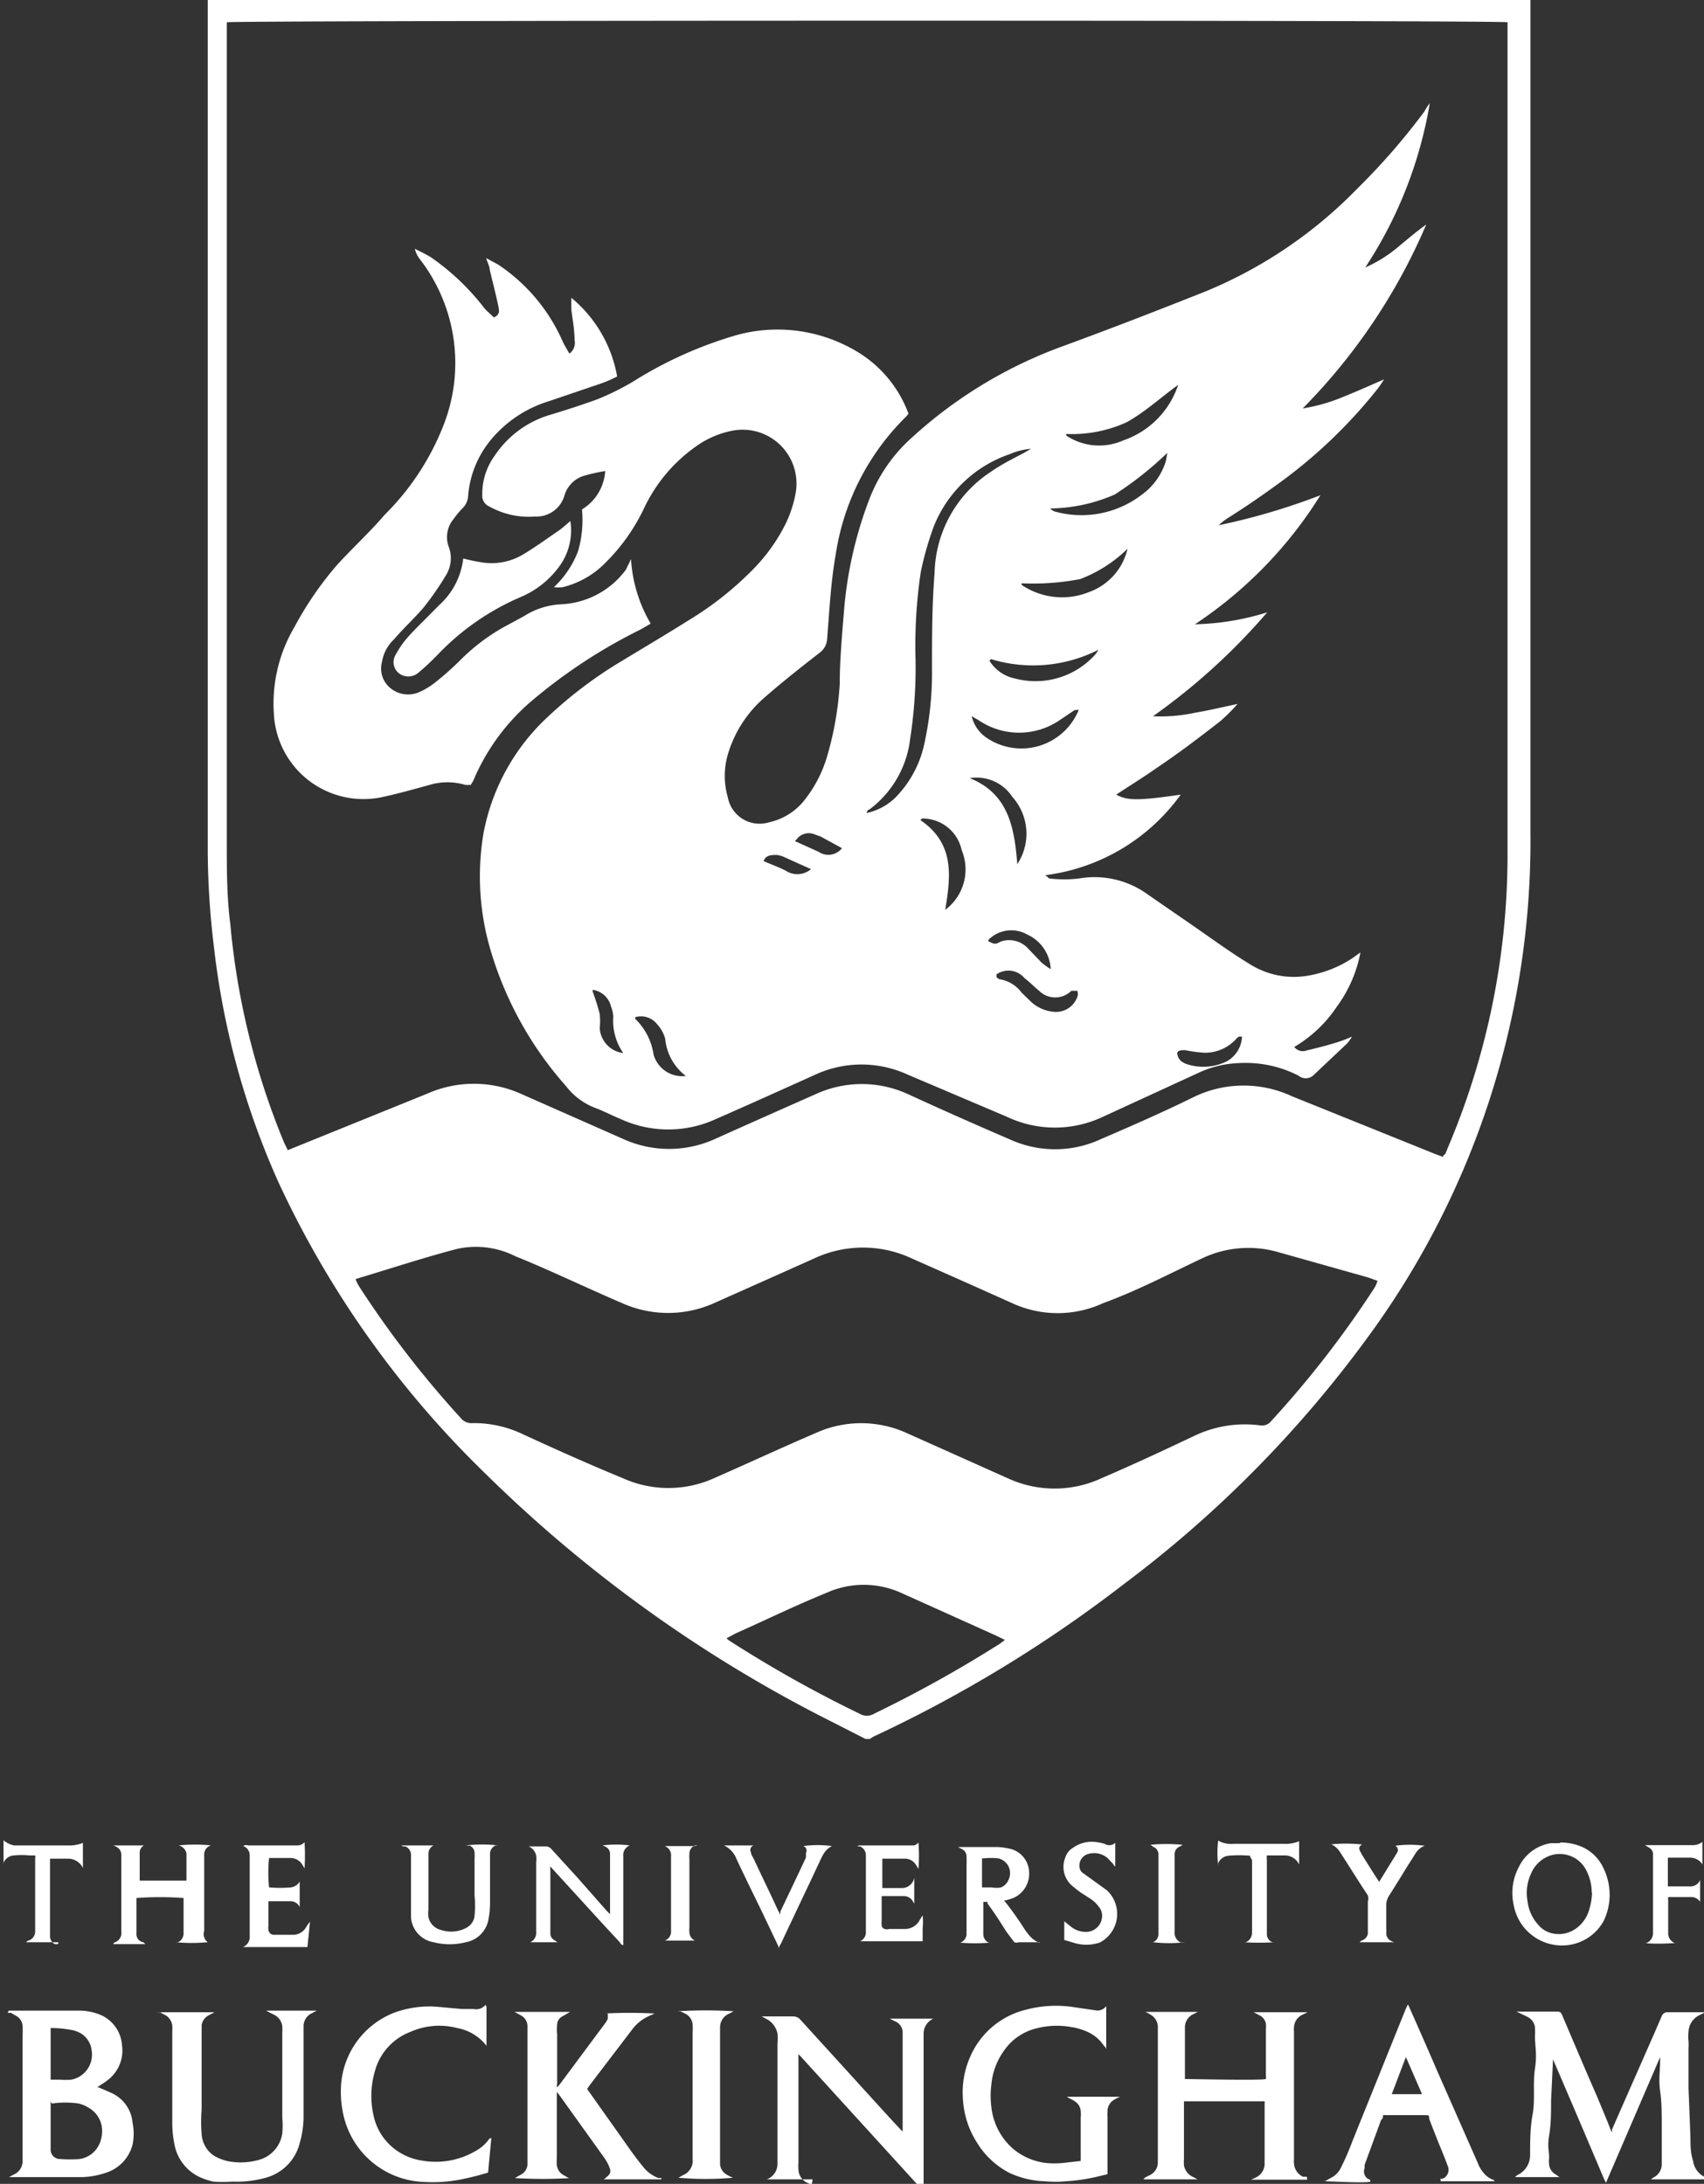<svg id="Layer_1" data-name="Layer 1" xmlns="http://www.w3.org/2000/svg" viewBox="0 0 52.82 67.69"><rect x="0" y="0" width="52.82" height="67.69" fill="#333333" stroke="none"/><defs><style>.cls-1{fill:#fff;}</style></defs><path class="cls-1" d="M123.37,106.35c-.54,0-1.09,0-1.64,0v0l.09-.06a.46.46,0,0,0,.25-.43q0-.6,0-1.2c0-.35,0-.7-.05-1.05s0-.63,0-.95c0,0,0-.07,0-.1h0v0l-1.68,3.9h0l0,0-.07-.15c-.28-.66-.56-1.32-.85-2l-.72-1.68s0,0,0-.08h0s0,0,0,.08l-.06,1.28c0,.36,0,.72-.06,1.08s0,.46,0,.69a.78.78,0,0,0,0,.22.39.39,0,0,0,.19.29l.13.09-.05,0s0,0,0,0h-1.33l.07-.06a.68.68,0,0,0,.4-.62c0-.42,0-.85.08-1.28s0-.94.07-1.4,0-.7,0-1a2.44,2.44,0,0,0,0-.27.41.41,0,0,0-.22-.33l-.35-.17-.09,0,.06,0h1.23c.15,0,.17,0,.23.15.35.82.7,1.65,1.06,2.47.13.32.27.64.41,1a.45.45,0,0,0,.06.12l0-.09,1.32-3,.22-.51a.19.19,0,0,1,.19-.12h1.22s0,0-.06,0l-.2.1a.6.6,0,0,0-.32.5,1.4,1.4,0,0,0,0,.29,1.69,1.69,0,0,1,0,.23c0,.41,0,.82,0,1.23l.06,1.53c0,.24,0,.48.08.72a.65.65,0,0,0,.37.51l.1,0Z" transform="translate(-70.56 -38.8)"/><path class="cls-1" d="M70.83,101.12H73a1.74,1.74,0,0,1,.67.13,1.1,1.1,0,0,1,.67.93,1.15,1.15,0,0,1-.45,1.1c-.1.08-.21.14-.32.22l-.08,0,.13,0,.39.17a1.12,1.12,0,0,1,.66.93,1.69,1.69,0,0,1,0,.67,1.24,1.24,0,0,1-.84.88,2.44,2.44,0,0,1-.85.13H70.84a.08.08,0,0,1,0,0l.15-.08a.45.45,0,0,0,.27-.41c0-.3,0-.6,0-.91v-3a2.83,2.83,0,0,0,0-.29.39.39,0,0,0-.17-.29l-.19-.11-.1,0Zm1.3,2.82s0,0,0,.08v1.33s0,.06,0,.1a.29.29,0,0,0,.3.27,4,4,0,0,0,.6,0,.81.81,0,0,0,.47-.25.9.9,0,0,0,.22-.52.83.83,0,0,0-.25-.7A1.11,1.11,0,0,0,73,104a2.88,2.88,0,0,0-.83,0Zm0-2.28c0,.11,0,1.54,0,1.6h.29a2,2,0,0,0,.35,0,.79.79,0,0,0,.63-.91.71.71,0,0,0-.31-.51.91.91,0,0,0-.31-.12A3.51,3.51,0,0,0,72.14,101.66Z" transform="translate(-70.56 -38.8)"/><path class="cls-1" d="M111.08,106.36h-1.74l0,0,.13-.06a.47.47,0,0,0,.29-.45V104a.2.2,0,0,0,0-.07h-2.5s0,.07,0,.1v1.68a1.49,1.49,0,0,0,0,.21.49.49,0,0,0,.29.36l.13.07H106s0,0,.06-.06l.16-.08a.43.43,0,0,0,.23-.37c0-.1,0-.21,0-.31v-3.69c0-.09,0-.17,0-.25a.45.45,0,0,0-.16-.3,1,1,0,0,0-.23-.13l-.07,0v0h1.76l-.06,0-.14.07a.45.45,0,0,0-.26.4c0,.2,0,.41,0,.61v1c.17,0,2.35.05,2.51,0a.31.31,0,0,0,0-.1V101.7a1.11,1.11,0,0,0,0-.17.36.36,0,0,0-.19-.26l-.19-.1-.07,0,0,0H111l.09,0,0,0-.14.07a.45.45,0,0,0-.28.42.28.28,0,0,0,0,.09v4a.19.19,0,0,0,0,.08.49.49,0,0,0,.28.44l.12,0,0,0Z" transform="translate(-70.56 -38.8)"/><path class="cls-1" d="M95.75,106.35h0c-.14,0-1.39,0-1.5,0l0,0,.08,0a.51.51,0,0,0,.33-.49v0c0-1.24,0-2.48,0-3.73a1.53,1.53,0,0,0,0-.3.65.65,0,0,0-.34-.45l-.15-.08-.08,0,0,0h1.05a.29.29,0,0,1,.22.09l2.73,3,.39.42.06.06v-2.71c0-.13,0-.26,0-.39a.38.38,0,0,0-.24-.32l-.16-.08s.05,0,.07,0h1.42l-.06,0-.08,0a.51.51,0,0,0-.3.45v4.83l-.05,0-.19-.19-3.58-3.93-.06-.06s0,0,0,.06v3.3a1.55,1.55,0,0,0,0,.22.47.47,0,0,0,.26.4l.15.07Z" transform="translate(-70.56 -38.8)"/><path class="cls-1" d="M91.05,106.35H89.27a.28.28,0,0,0,.08-.06c.14-.11.16-.18.09-.34a1.43,1.43,0,0,0-.15-.27l-1.39-1.94-.08-.1s0,.09,0,.12v1.91a1.94,1.94,0,0,0,0,.24.41.41,0,0,0,.23.32l.14.08.06,0a14.24,14.24,0,0,1-1.73,0l0,0,.21-.12a.37.37,0,0,0,.18-.3c0-.14,0-.28,0-.42v-3.59c0-.1,0-.2,0-.3a.38.38,0,0,0-.2-.31l-.2-.11s0,0,0,0,0,0,.07,0h1.7l-.05,0-.24.14a.29.29,0,0,0-.16.25,1.63,1.63,0,0,0,0,.31v1.53a.22.22,0,0,0,0,.11l.07-.08,1.42-1.91a.64.64,0,0,0,.08-.14c0-.06,0-.11,0-.16l-.09,0,0,0a14.2,14.2,0,0,1,1.54,0l0,0-.13.06a1.32,1.32,0,0,0-.56.43l-1.32,1.73-.08.12,0,0,1.36,1.92c.13.18.26.35.4.52a1.1,1.1,0,0,0,.45.32l.1,0Z" transform="translate(-70.56 -38.8)"/><path class="cls-1" d="M104.06,105.78v-1.35a1.36,1.36,0,0,0,0-.2.39.39,0,0,0-.17-.29.83.83,0,0,0-.16-.09l-.1-.06c.06,0,1.63,0,1.72,0l-.07,0a.8.8,0,0,0-.16.08.41.41,0,0,0-.23.38.91.91,0,0,0,0,.17v1.77l-.29.07a5.73,5.73,0,0,1-1,.15,3.42,3.42,0,0,1-.64,0,2.82,2.82,0,0,1-1.11-.26,2.54,2.54,0,0,1-1-.93,2.77,2.77,0,0,1-.44-1.34,2.71,2.71,0,0,1,.22-1.32,2.53,2.53,0,0,1,1.74-1.47,3.62,3.62,0,0,1,1.39-.09l.75.11a.33.33,0,0,0,.34-.13s0,0,0,0,0,1.18,0,1.28,0,0-.07-.05a1.2,1.2,0,0,0-.53-.44,1.9,1.9,0,0,0-.48-.14,2.53,2.53,0,0,0-1.19.07,1.7,1.7,0,0,0-.89.65,2.12,2.12,0,0,0-.4,1.06,2.73,2.73,0,0,0,0,.7,2,2,0,0,0,.67,1.29,1.94,1.94,0,0,0,1,.44,2.72,2.72,0,0,0,.57,0l.53-.06Z" transform="translate(-70.56 -38.8)"/><path class="cls-1" d="M78.81,101.12h1.62s0,0-.05,0l-.15.08a.44.44,0,0,0-.26.4c0,.06,0,.13,0,.2v2.66a3,3,0,0,1-.11.73,1.49,1.49,0,0,1-1.1,1.12,3.34,3.34,0,0,1-1,.11,4,4,0,0,1-.59,0,2.3,2.3,0,0,1-.42-.14,1.4,1.4,0,0,1-.78-1,3.35,3.35,0,0,1-.07-.71c0-.94,0-1.87,0-2.81a1.09,1.09,0,0,0,0-.18.45.45,0,0,0-.18-.3l-.2-.11a.14.14,0,0,1-.08,0h.08c.5,0,1,0,1.5,0h.19s0,0,0,0l-.17.09a.41.41,0,0,0-.23.32c0,.1,0,.21,0,.31v2.3a4.78,4.78,0,0,0,0,.76.88.88,0,0,0,.37.66,1.52,1.52,0,0,0,.46.18,2.08,2.08,0,0,0,1-.06,1,1,0,0,0,.67-.8,2.74,2.74,0,0,0,0-.5v-2.63a1.21,1.21,0,0,0,0-.19.46.46,0,0,0-.23-.35l-.18-.09,0,0Z" transform="translate(-70.56 -38.8)"/><path class="cls-1" d="M85.64,101s0,1.11,0,1.21a.08.08,0,0,1,0,0,1.48,1.48,0,0,0-.91-.55,2.19,2.19,0,0,0-1.45.12A1.8,1.8,0,0,0,82.18,103a2.74,2.74,0,0,0,0,1.53,1.77,1.77,0,0,0,.79,1,1.85,1.85,0,0,0,.68.24,2.44,2.44,0,0,0,1.67-.31,1.21,1.21,0,0,0,.38-.33.11.11,0,0,1,.09-.06l-.1,1.07,0,0a8.41,8.41,0,0,1-.83.21,4.54,4.54,0,0,1-1.16.08,2.65,2.65,0,0,1-2.5-2.1,3.24,3.24,0,0,1-.06-1,2.6,2.6,0,0,1,1.65-2.15A3.18,3.18,0,0,1,84.1,101l.77.07.37,0a.37.37,0,0,0,.37-.13Z" transform="translate(-70.56 -38.8)"/><path class="cls-1" d="M115.21,106.33l0,0,.07,0a.3.3,0,0,0,.15-.41c-.06-.17-.13-.34-.2-.51s-.25-.62-.37-.94c0-.11,0-.11-.16-.11h-1.27c0,.06,0,.1-.06.15l-.51,1.39,0,.1a.28.28,0,0,0,.11.34s.06,0,.07.07-1.29,0-1.38,0,0,0,.07-.06l.15-.08a.71.71,0,0,0,.25-.29,8.24,8.24,0,0,0,.35-.81l1.65-4.09.07-.15a.66.66,0,0,1,.06.12c.29.65.57,1.29.85,1.94l1.27,2.88a.92.92,0,0,0,.16.27.71.71,0,0,0,.27.21.12.12,0,0,1,.08.06c-.56,0-1.12,0-1.67,0Zm-1.07-3.77h0c-.15.38-.29.77-.44,1.15.12,0,.88,0,.94,0Z" transform="translate(-70.56 -38.8)"/><path class="cls-1" d="M91.57,101.14a14.16,14.16,0,0,1,1.73,0s0,0,0,0l-.13.07a.46.46,0,0,0-.29.43c0,.33,0,.66,0,1v2.91c0,.11,0,.22,0,.34a.41.41,0,0,0,.2.31,1.24,1.24,0,0,0,.2.1l0,0a9.54,9.54,0,0,1-1.69,0l.14-.08a.48.48,0,0,0,.3-.5c0-.17,0-.35,0-.52,0-1.13,0-2.27,0-3.4a1.93,1.93,0,0,0,0-.24.41.41,0,0,0-.2-.33l-.16-.08Z" transform="translate(-70.56 -38.8)"/><path class="cls-1" d="M118.9,95.91a1.67,1.67,0,0,1,.71.14,1.33,1.33,0,0,1,.67.69,1.87,1.87,0,0,1,0,1.58,1.46,1.46,0,0,1-1,.75,1.52,1.52,0,0,1-1.8-1.23,1.7,1.7,0,0,1,.16-1.17,1.32,1.32,0,0,1,1-.74h.3Zm1,1.56a1.51,1.51,0,0,0-.17-.7.92.92,0,0,0-1.16-.44,1,1,0,0,0-.55.54,1.42,1.42,0,0,0-.11.86,1.31,1.31,0,0,0,.35.75.77.77,0,0,0,.36.23.91.91,0,0,0,.8-.14,1.08,1.08,0,0,0,.41-.61A2,2,0,0,0,119.91,97.47Z" transform="translate(-70.56 -38.8)"/><path class="cls-1" d="M74.1,96h1s0,0,0,0l-.08,0a.26.26,0,0,0-.13.23c0,.29,0,.57,0,.86a.08.08,0,0,0,0,0c.48,0,1,0,1.45,0v-.08c0-.25,0-.51,0-.76A.32.32,0,0,0,76.1,96l0,0h0a4.77,4.77,0,0,1,1,0s0,0,0,0a.29.29,0,0,0-.21.31v2.34A.31.31,0,0,0,77,99h0v0a5.46,5.46,0,0,1-1,0l.08,0a.3.3,0,0,0,.17-.28V97.63a10,10,0,0,0-1.46,0s0,0,0,.08v.94s0,0,0,.08A.25.25,0,0,0,75,99l.07.06c-.33,0-.65,0-1,0a.09.09,0,0,1,.06-.06.3.3,0,0,0,.19-.32V96.27a.27.27,0,0,0-.16-.23l-.1-.05Z" transform="translate(-70.56 -38.8)"/><path class="cls-1" d="M102.79,99h-.65A.19.19,0,0,1,102,99l-.24-.32c-.19-.3-.38-.6-.59-.88l0-.05s0,0-.13,0v1a.29.29,0,0,0,.16.26l.08,0a5.46,5.46,0,0,1-1,0s0,0,.06,0a.3.3,0,0,0,.18-.31c0-.36,0-.72,0-1.08v-1a2.44,2.44,0,0,0,0-.27.25.25,0,0,0-.15-.24l-.11-.06v0h1.23a2.13,2.13,0,0,1,.44.07.77.77,0,0,1,.53.71.82.82,0,0,1-.49.8l-.22.07-.07,0,0,0a10.13,10.13,0,0,1,.61.85,1.77,1.77,0,0,0,.16.22.81.81,0,0,0,.33.25l0,0ZM101,97.3h.3a.74.74,0,0,0,.29,0,.41.41,0,0,0,.22-.21.47.47,0,0,0-.31-.69,2.28,2.28,0,0,0-.44,0H101Z" transform="translate(-70.56 -38.8)"/><path class="cls-1" d="M87.8,99h-.86L87,99a.32.32,0,0,0,.18-.32V96.51a.71.71,0,0,0,0-.2.41.41,0,0,0-.23-.28l-.09,0v0h.62a.23.23,0,0,1,.17.08l.83.91.88,1,.11.11V96.28a.25.25,0,0,0-.14-.24L89.24,96a3.27,3.27,0,0,1,.84,0l0,0a.32.32,0,0,0-.2.33c0,.9,0,1.8,0,2.7v.06s-.07,0-.1-.08l-.51-.55-1.59-1.74-.06-.07a.76.76,0,0,0,0,.14v1.82s0,.09,0,.14a.24.24,0,0,0,.13.19l.09.06Z" transform="translate(-70.56 -38.8)"/><path class="cls-1" d="M85,96a4.32,4.32,0,0,1,1,0l0,0-.08,0a.29.29,0,0,0-.17.27v1.54a2.63,2.63,0,0,1-.05.49A.87.87,0,0,1,85,99a2,2,0,0,1-1,0,.84.84,0,0,1-.7-.78c0-.11,0-.23,0-.34V96.71c0-.14,0-.27,0-.41a.28.28,0,0,0-.18-.27A.15.15,0,0,1,83,96l.07,0h1s0,0,0,0l-.07,0a.29.29,0,0,0-.16.25V98a.78.78,0,0,0,0,.22.52.52,0,0,0,.39.4,1,1,0,0,0,.63,0,.81.81,0,0,0,.21-.1.47.47,0,0,0,.2-.33,3.63,3.63,0,0,0,0-.65c0-.38,0-.76,0-1.14a1.09,1.09,0,0,0,0-.18.25.25,0,0,0-.14-.21Z" transform="translate(-70.56 -38.8)"/><path class="cls-1" d="M97.18,96h1.7a.24.24,0,0,0,.15-.09l0,0a5.43,5.43,0,0,1,0,.82l0,0a1.4,1.4,0,0,0-.1-.16.4.4,0,0,0-.32-.16h-.7v.91H98l.55,0A.39.39,0,0,0,98.9,97l0,0h0c0,.27,0,.53,0,.8l0,0a.35.35,0,0,1-.05-.08.32.32,0,0,0-.28-.15h-.68s0,0,0,.08c0,.22,0,.44,0,.66a.88.88,0,0,0,0,.17.12.12,0,0,0,.1.11.2.2,0,0,0,.13,0h.5a.52.52,0,0,0,.44-.26s.06-.11.1-.16a1.71,1.71,0,0,1,0,.39l0,.41H99c-.6,0-1.2,0-1.79,0h-.06l.07,0a.3.3,0,0,0,.18-.3V96.29a.3.3,0,0,0-.18-.26l-.08,0Z" transform="translate(-70.56 -38.8)"/><path class="cls-1" d="M78.13,96a.18.18,0,0,1,.12,0H79.8a.3.3,0,0,0,.2-.1l0,0a6.42,6.42,0,0,1,0,.81l0,0-.06-.1a.43.43,0,0,0-.38-.22H78.9a4.61,4.61,0,0,0,0,.91h0a3.86,3.86,0,0,0,.68,0,.37.37,0,0,0,.27-.18l0-.06v.85s0,0,0,0a.31.31,0,0,0-.29-.18h-.68s0,.09,0,.13v.63a.37.37,0,0,0,0,.11.17.17,0,0,0,.18.17h.1l.51,0a.48.48,0,0,0,.35-.19s.06-.1.09-.14l.06-.08h0l-.08.79h-2s0,0,0,0h0a.34.34,0,0,0,.21-.35c0-.25,0-.5,0-.75V96.31a.3.3,0,0,0-.2-.29Z" transform="translate(-70.56 -38.8)"/><path class="cls-1" d="M94.75,98.15a.93.93,0,0,0,0-.1c.26-.55.53-1.11.79-1.67a.78.78,0,0,0,0-.14.15.15,0,0,0-.08-.22l0,0a3.29,3.29,0,0,1,.89,0l0,0a.61.61,0,0,0-.24.21,1.62,1.62,0,0,0-.1.18c-.41.88-.83,1.75-1.24,2.63a1,1,0,0,0-.08.15l0-.06c-.22-.46-.43-.91-.65-1.36s-.44-.9-.65-1.35A.76.76,0,0,0,93,96l0,0h1l-.08,0a.15.15,0,0,0-.08.22c0,.08.07.15.1.23.24.52.48,1,.73,1.55C94.7,98.06,94.73,98.1,94.75,98.15Z" transform="translate(-70.56 -38.8)"/><path class="cls-1" d="M105.13,95.92c0,.25,0,.48,0,.73a.13.13,0,0,1-.06-.07l-.18-.19a.64.64,0,0,0-.58-.13.37.37,0,0,0-.28.45.24.24,0,0,0,.12.16l.47.34.25.18a1,1,0,0,1-.22,1.62,1.31,1.31,0,0,1-.83,0l-.27-.08s0,0,0-.06v-.57l0,0,0,.05.21.17a.74.74,0,0,0,.49.16.5.5,0,0,0,.47-.55.43.43,0,0,0-.1-.23,1,1,0,0,0-.25-.24l-.31-.2a3.5,3.5,0,0,1-.3-.24.77.77,0,0,1-.18-.84.53.53,0,0,1,.23-.3,1,1,0,0,1,.68-.19,1.7,1.7,0,0,1,.31.06A.27.27,0,0,0,105.13,95.92Z" transform="translate(-70.56 -38.8)"/><path class="cls-1" d="M113.71,99h-1a.14.14,0,0,1,.08-.06.28.28,0,0,0,.17-.2v-1a.32.32,0,0,0,0-.19c-.29-.44-.57-.89-.86-1.34a.67.67,0,0,0-.26-.24l-.06,0a4.87,4.87,0,0,1,1,0l0,0c-.09.06-.11.11-.06.21l.06.11c.17.28.35.56.53.84l0,.07,0-.07.56-.91,0,0a.15.15,0,0,0-.06-.21l0,0a3.45,3.45,0,0,1,.91,0l0,0a.59.59,0,0,0-.29.25c-.13.21-.27.42-.4.64l-.4.64a.56.56,0,0,0-.1.33c0,.24,0,.48,0,.72a.76.76,0,0,1,0,.15.27.27,0,0,0,.15.22l.1.05Z" transform="translate(-70.56 -38.8)"/><path class="cls-1" d="M123.26,96.94v.88l0-.07a.32.32,0,0,0-.27-.15h-.72a.31.31,0,0,0,0,.1c0,.32,0,.64,0,1a.33.33,0,0,0,.21.33l0,0-.08,0a6.17,6.17,0,0,1-.86,0h0s0,0,.05,0a.34.34,0,0,0,.21-.32V96.61c0-.12,0-.24,0-.36a.23.23,0,0,0-.12-.18l-.13-.08s0,0,.06,0H123a.48.48,0,0,0,.33-.1h0v.78l0,0,0-.08a.44.44,0,0,0-.4-.21h-.67v.89h.68a.32.32,0,0,0,.32-.2.08.08,0,0,0,0,0Z" transform="translate(-70.56 -38.8)"/><path class="cls-1" d="M72.37,99h-1a.18.18,0,0,1,.1-.06.3.3,0,0,0,.18-.3V96.42a.45.45,0,0,0,0-.11h-.18a2.58,2.58,0,0,0-.48,0,.37.37,0,0,0-.32.23.12.12,0,0,1,0,.05c0-.25,0-.5,0-.75h0A.7.7,0,0,0,71,96h1.66a1.09,1.09,0,0,0,.47-.08l0,0v.78s0,0,0,0a.51.51,0,0,0-.46-.29h-.56v2.27s0,.11,0,.16a.29.29,0,0,0,.15.22l.1,0Z" transform="translate(-70.56 -38.8)"/><path class="cls-1" d="M109.31,96.32a3.84,3.84,0,0,0-.68,0,.39.39,0,0,0-.31.23.21.21,0,0,1,0,.06,3.22,3.22,0,0,1,0-.76h0a.8.8,0,0,0,.48.1h1.56a1.09,1.09,0,0,0,.47-.08h0c0,.05,0,.69,0,.78l0-.06a.49.49,0,0,0-.42-.28h-.58a.61.61,0,0,0,0,.14v2.11c0,.06,0,.11,0,.17A.27.27,0,0,0,110,99l.09,0a8.42,8.42,0,0,1-1,0l.09,0a.32.32,0,0,0,.19-.31V96.45S109.31,96.37,109.31,96.32Z" transform="translate(-70.56 -38.8)"/><path class="cls-1" d="M92.19,96l-.08,0a.27.27,0,0,0-.18.27.76.76,0,0,0,0,.15v2.12a.92.92,0,0,0,0,.16.3.3,0,0,0,.17.25l.07,0v0h-1s0,0,0,0a.3.3,0,0,0,.19-.31V96.34a.3.3,0,0,0-.2-.32l-.08,0,.09,0h.93Z" transform="translate(-70.56 -38.8)"/><path class="cls-1" d="M107.3,99a4.34,4.34,0,0,1-1,0s0,0,0,0l0,0a.27.27,0,0,0,.17-.26c0-.17,0-.33,0-.5V96.56c0-.09,0-.19,0-.28a.25.25,0,0,0-.15-.23l-.1-.07a5.35,5.35,0,0,1,1,0h0l-.08.05a.26.26,0,0,0-.17.26c0,.13,0,.25,0,.38v2a.33.33,0,0,0,.22.35Z" transform="translate(-70.56 -38.8)"/><path class="cls-1" d="M97.39,92.7l-1-.51a42.48,42.48,0,0,1-10.82-7.75,30.3,30.3,0,0,1-6.38-9,24.52,24.52,0,0,1-2-7.3A25.3,25.3,0,0,1,77,65.24q0-13,0-26V38.8h41c0,.15,0,.29,0,.43V51.85c0,4.24,0,8.49,0,12.73a26,26,0,0,1-5.08,15.72,36.27,36.27,0,0,1-7.51,7.59,41.17,41.17,0,0,1-7.78,4.74l-.11.07ZM79.48,74.45l.32-.13,4-1.62a3.57,3.57,0,0,1,2.9,0l3.17,1.4a3.44,3.44,0,0,0,2.86,0c1-.45,2.06-.92,3.1-1.38a3.43,3.43,0,0,1,2.89,0c1,.46,2.08.94,3.13,1.39a3.37,3.37,0,0,0,2.83,0c1-.43,2-.87,2.93-1.33a3.55,3.55,0,0,1,3,0L115,74.55l.29.11s0-.06.06-.08a.77.77,0,0,0,.07-.16,23.22,23.22,0,0,0,1.87-9q0-12.81,0-25.61c0-.11,0-.22,0-.32-.38-.07-39.42-.06-39.7,0v.42q0,12.49,0,25c0,.84,0,1.7.11,2.54a23.11,23.11,0,0,0,1.66,6.75C79.38,74.25,79.43,74.34,79.48,74.45Zm2.1,4a1.51,1.51,0,0,0,.11.22,31,31,0,0,0,3.15,4.08.43.43,0,0,0,.38.16,3.52,3.52,0,0,1,1.56.35c1,.46,2,.91,3.07,1.35a3.44,3.44,0,0,0,2.86,0c1.05-.46,2.08-.94,3.13-1.39a3.41,3.41,0,0,1,2.83,0l3.13,1.4a3.46,3.46,0,0,0,2.9,0c1-.43,1.92-.86,2.87-1.31a3.63,3.63,0,0,1,2.05-.33.36.36,0,0,0,.35-.14,31.21,31.21,0,0,0,3.2-4.13,1,1,0,0,0,.09-.21l-.31-.11-2.77-.78a3.34,3.34,0,0,0-2.33.18c-1,.47-2,1-3.09,1.4a3.37,3.37,0,0,1-2.83,0c-1-.45-2.08-.93-3.12-1.39a3.57,3.57,0,0,0-3,0c-1,.45-2.06.92-3.09,1.38a3.49,3.49,0,0,1-2.9,0c-1.1-.47-2.19-1-3.28-1.44a2.72,2.72,0,0,0-1.81-.23c-1,.26-2,.59-3,.89Zm20.13,11.18-.31-.15-2.91-1.31a2.82,2.82,0,0,0-2.31,0c-1,.41-1.88.84-2.82,1.26l-.28.15a.76.76,0,0,0,.13.1,38.34,38.34,0,0,0,4,2.24.43.43,0,0,0,.44,0,39.09,39.09,0,0,0,3.9-2.17Z" transform="translate(-70.56 -38.8)"/><path class="cls-1" d="M114.88,42a13.21,13.21,0,0,1-2,5.09,4.16,4.16,0,0,0,1-.62c.29-.24.58-.49.89-.71a18.33,18.33,0,0,1-3.83,5.7,5.5,5.5,0,0,0,1.26-.36c.4-.16.8-.34,1.26-.54a2.83,2.83,0,0,1-.22.32,15.55,15.55,0,0,1-3.08,2.93c-.51.37-1,.71-1.56,1.06a1.71,1.71,0,0,0-.26.21,20.33,20.33,0,0,0,3.15-.93,13.1,13.1,0,0,1-3.89,4,8.08,8.08,0,0,0,2.24-.37A19.54,19.54,0,0,1,106.3,61a5,5,0,0,0,1.31-.11c.42-.07.83-.17,1.31-.27a5.28,5.28,0,0,1-.53.53c-.64.5-1.3,1-2,1.47-.4.28-.82.54-1.23.81.35.19.69.19,2,0a6.12,6.12,0,0,1-4.22,2.5c.07,0,.11.1.16.1a3.89,3.89,0,0,0,.9,0,2.81,2.81,0,0,1,2.16.51l1.45,1c.56.39,1.11.79,1.7,1.15a2.56,2.56,0,0,0,1.74.36,3.58,3.58,0,0,0,1.43-.55l.25-.18A4.11,4.11,0,0,1,112,70a4.06,4.06,0,0,1-1.32,1.25.33.33,0,0,0,.38.11c.34-.08.69-.17,1-.27a4.12,4.12,0,0,0,.41-.16,1.7,1.7,0,0,1-.15.21l-1.06,1a.35.35,0,0,1-.45,0,3.59,3.59,0,0,0-1.82-.39,3.25,3.25,0,0,0-1.23.28l-3,1.38a3.48,3.48,0,0,1-3,0L98.7,72.11a3.43,3.43,0,0,0-2.87,0c-1,.45-2.06.93-3.09,1.38a3.53,3.53,0,0,1-2.93,0c-.27-.11-.53-.25-.8-.35a2.06,2.06,0,0,1-.9-.67,11.06,11.06,0,0,1-2.37-4.31,8.07,8.07,0,0,1-.2-3.49,6.57,6.57,0,0,1,2-3.65,13.22,13.22,0,0,1,2.24-1.7c.71-.43,1.42-.85,2.12-1.29a10.13,10.13,0,0,0,1.93-1.51A5.5,5.5,0,0,0,94.93,55a3.68,3.68,0,0,0,.28-.85,1.67,1.67,0,0,0-1.95-2,2.86,2.86,0,0,0-1.13.49,4.89,4.89,0,0,0-1.59,1.88,6,6,0,0,1-1.21,1.72A2.77,2.77,0,0,1,88,57a1.25,1.25,0,0,1-.27,0,3,3,0,0,0,.75-1.12,3.48,3.48,0,0,0,.12-1.29,1.5,1.5,0,0,0,.72-1.19,5.6,5.6,0,0,0-.7.16.91.91,0,0,0-.57.62.9.9,0,0,1-.9.63,2.51,2.51,0,0,1-1.42-.31.36.36,0,0,1-.22-.37,2,2,0,0,1,.38-1.2,3.13,3.13,0,0,1,1.65-1.25c.5-.15,1-.31,1.5-.49a8,8,0,0,0,1.14-.56,12.62,12.62,0,0,1,3.2-1.44,4.78,4.78,0,0,1,3.61.43,3.76,3.76,0,0,1,1.73,2,.75.75,0,0,1-.11.13,7.57,7.57,0,0,0-2.15,4.27c-.15.85-.19,1.71-.26,2.57a.57.57,0,0,1-.23.44c-.58.45-1.15.9-1.7,1.38a3.72,3.72,0,0,0-1.15,1.78,2.37,2.37,0,0,0,0,1.32,1,1,0,0,0,1.27.78,1.93,1.93,0,0,0,1.05-.62,4,4,0,0,0,.78-1.5A10.13,10.13,0,0,0,96.59,60c0-.74.07-1.49.13-2.24a12.5,12.5,0,0,1,.8-3.52,4.92,4.92,0,0,1,1.31-1.88,14,14,0,0,1,4.65-2.82c1.5-.55,3-1.13,4.48-1.72a14,14,0,0,0,4.66-3.16,20.65,20.65,0,0,0,2.09-2.4A1.63,1.63,0,0,1,114.88,42ZM97.42,64a1.82,1.82,0,0,0,1-.59,3.38,3.38,0,0,0,.77-1.46,10.2,10.2,0,0,0,.26-2.4c0-1,0-2,.08-3a3.85,3.85,0,0,1,1.75-3.13c.3-.21.63-.38,1-.57l.24-.14a2.13,2.13,0,0,0-.67.17,3.88,3.88,0,0,0-2.35,2.25,9.85,9.85,0,0,0-.4,1.41,15.41,15.41,0,0,0-.16,2.71,14.51,14.51,0,0,1-.17,2.47,3.19,3.19,0,0,1-1.26,2.17S97.45,63.89,97.42,64Zm6.19-11.7a1.84,1.84,0,0,0,1.77.15,2.72,2.72,0,0,0,1.7-1.72c-.54.39-1,.82-1.58,1.15A4.06,4.06,0,0,1,103.61,52.25Zm3.14.53a10.52,10.52,0,0,1-1.64,1.3,5.14,5.14,0,0,1-2,.43.51.51,0,0,0,.13.09,3.07,3.07,0,0,0,2.73-.53,2,2,0,0,0,.72-1A2.82,2.82,0,0,0,106.75,52.78Zm-4.52,4.1a2.23,2.23,0,0,0,2.09.22,1.87,1.87,0,0,0,1.19-1.34,4.25,4.25,0,0,1-1.47.94A7.83,7.83,0,0,1,102.23,56.88Zm-1,2.35a1.22,1.22,0,0,0,.79.55,2.49,2.49,0,0,0,2.47-.72,1,1,0,0,0,.12-.17A4.47,4.47,0,0,1,101.28,59.23Zm2.64,1.53-.46.31a2.23,2.23,0,0,1-2.52,0l-.21-.12a1.12,1.12,0,0,0,.48.68A1.92,1.92,0,0,0,104,60.8Zm-4.78,3.41c1.07.73.94,1.74.77,2.78a1.56,1.56,0,0,0,.51-1.85A1.24,1.24,0,0,0,99.14,64.17Zm3,1.37a1.71,1.71,0,0,0-.15-2.09,1.32,1.32,0,0,0-1.32-.58C101.8,63.39,102,64.42,102.09,65.54Zm-.64,3.5s0,0,.08.06a1.05,1.05,0,0,1,.7.42l.31.3a1.2,1.2,0,0,0,.67.29.7.7,0,0,0,.74-.45.24.24,0,0,0,0-.2s-.13,0-.18,0a.71.71,0,0,1-1,0c-.15-.12-.29-.27-.45-.39A.65.65,0,0,0,101.45,69Zm-11.2,1.29a1.93,1.93,0,0,1,.57,1.11.92.92,0,0,0,1,.66A1.63,1.63,0,0,1,91.18,71a1.05,1.05,0,0,0-.24-.44A.63.63,0,0,0,90.25,70.33Zm18.81.55c-.07,0-.08,0-.09,0a.24.24,0,0,0-.08.06,1.3,1.3,0,0,1-1,.44,4,4,0,0,1-.59-.08c-.11,0-.23,0-.25.09a.39.39,0,0,0,.12.25s.09.06.14.08a1.65,1.65,0,0,0,1.27-.07A.92.92,0,0,0,109.06,70.88Zm-20.13-1.4a6.85,6.85,0,0,1,.22.7,2.12,2.12,0,0,1,0,.44.83.83,0,0,0,.73.77,1.74,1.74,0,0,1-.31-1.12.92.92,0,0,0-.07-.32A.68.68,0,0,0,88.93,69.48Zm12.27-1.55c.2.09.2.1.39,0a.8.8,0,0,1,.81.19l.44.46a2.43,2.43,0,0,0,.29.21,1.24,1.24,0,0,0-.72-1.07A1,1,0,0,0,101.2,67.93Zm-6-3.11.73.33a.54.54,0,0,0,.73-.11L96,64.73l-.22-.08A.47.47,0,0,0,95.25,64.82Zm.5.87-.8-.36a.79.79,0,0,0-.26-.08c-.17,0-.34,0-.41.19.25.11.48.19.69.3A.65.65,0,0,0,95.75,65.69Z" transform="translate(-70.56 -38.8)"/><path class="cls-1" d="M90.12,56.13a4.46,4.46,0,0,0,.61,2l-.31.18A16.51,16.51,0,0,0,87,60.56,6.6,6.6,0,0,0,85.23,63l-.08.13-.16,0a1.94,1.94,0,0,0-1.12,0c-.51.14-1,.28-1.53.39a2.78,2.78,0,0,1-3.29-2.59,4.67,4.67,0,0,1,.64-2.7A10.54,10.54,0,0,1,81,56.32c.48-.53,1-1,1.48-1.56A8,8,0,0,0,84.3,52a5.27,5.27,0,0,0-.72-5.16.78.78,0,0,1-.16-.33c.17.09.35.17.52.28a7.4,7.4,0,0,1,1.64,1.57c.09.1.2.19.29.28.2-.09.16-.23.14-.34-.08-.38-.18-.76-.27-1.14,0-.1-.06-.19-.11-.36L86,47a5.53,5.53,0,0,1,2,2.38c.06.13.13.24.21.38a.41.41,0,0,0,.16-.42c0-.32-.06-.63-.1-.94,0-.12,0-.24,0-.37a4.08,4.08,0,0,1,1.42,2.44,3.92,3.92,0,0,1-.51.22l-1.62.55a3.77,3.77,0,0,0-1.79,1.2,3.11,3.11,0,0,0-.7,1.74.57.57,0,0,1-.18.38,3.17,3.17,0,0,0-.28.34.87.87,0,0,0-.14.85,1,1,0,0,1-.08.87,9.2,9.2,0,0,1-.69,1c-.29.34-.62.64-.93,1a1.23,1.23,0,0,0-.37.7.78.78,0,0,0,.24.79.86.86,0,0,0,.92.14,2.24,2.24,0,0,0,.53-.33,9.13,9.13,0,0,0,.73-.65,6.13,6.13,0,0,1,1.48-1.1l.5-.27a2.34,2.34,0,0,1,1.16-.37,2.64,2.64,0,0,0,2-1.07Z" transform="translate(-70.56 -38.8)"/><path class="cls-1" d="M84.92,56.11a5.34,5.34,0,0,0,.57.12A1.9,1.9,0,0,0,86.75,56c.39-.23.77-.51,1.14-.76.11-.08.21-.17.35-.29a1.89,1.89,0,0,1-.31,1.36,2.86,2.86,0,0,1-1.24,1,7.78,7.78,0,0,0-2.57,1.79,7.68,7.68,0,0,1-.59.55.48.48,0,0,1-.5.08.44.44,0,0,1-.23-.59,2.87,2.87,0,0,1,.42-.61c.26-.29.55-.56.82-.84l.14-.14A2.3,2.3,0,0,0,84.92,56.11Z" transform="translate(-70.56 -38.8)"/></svg>